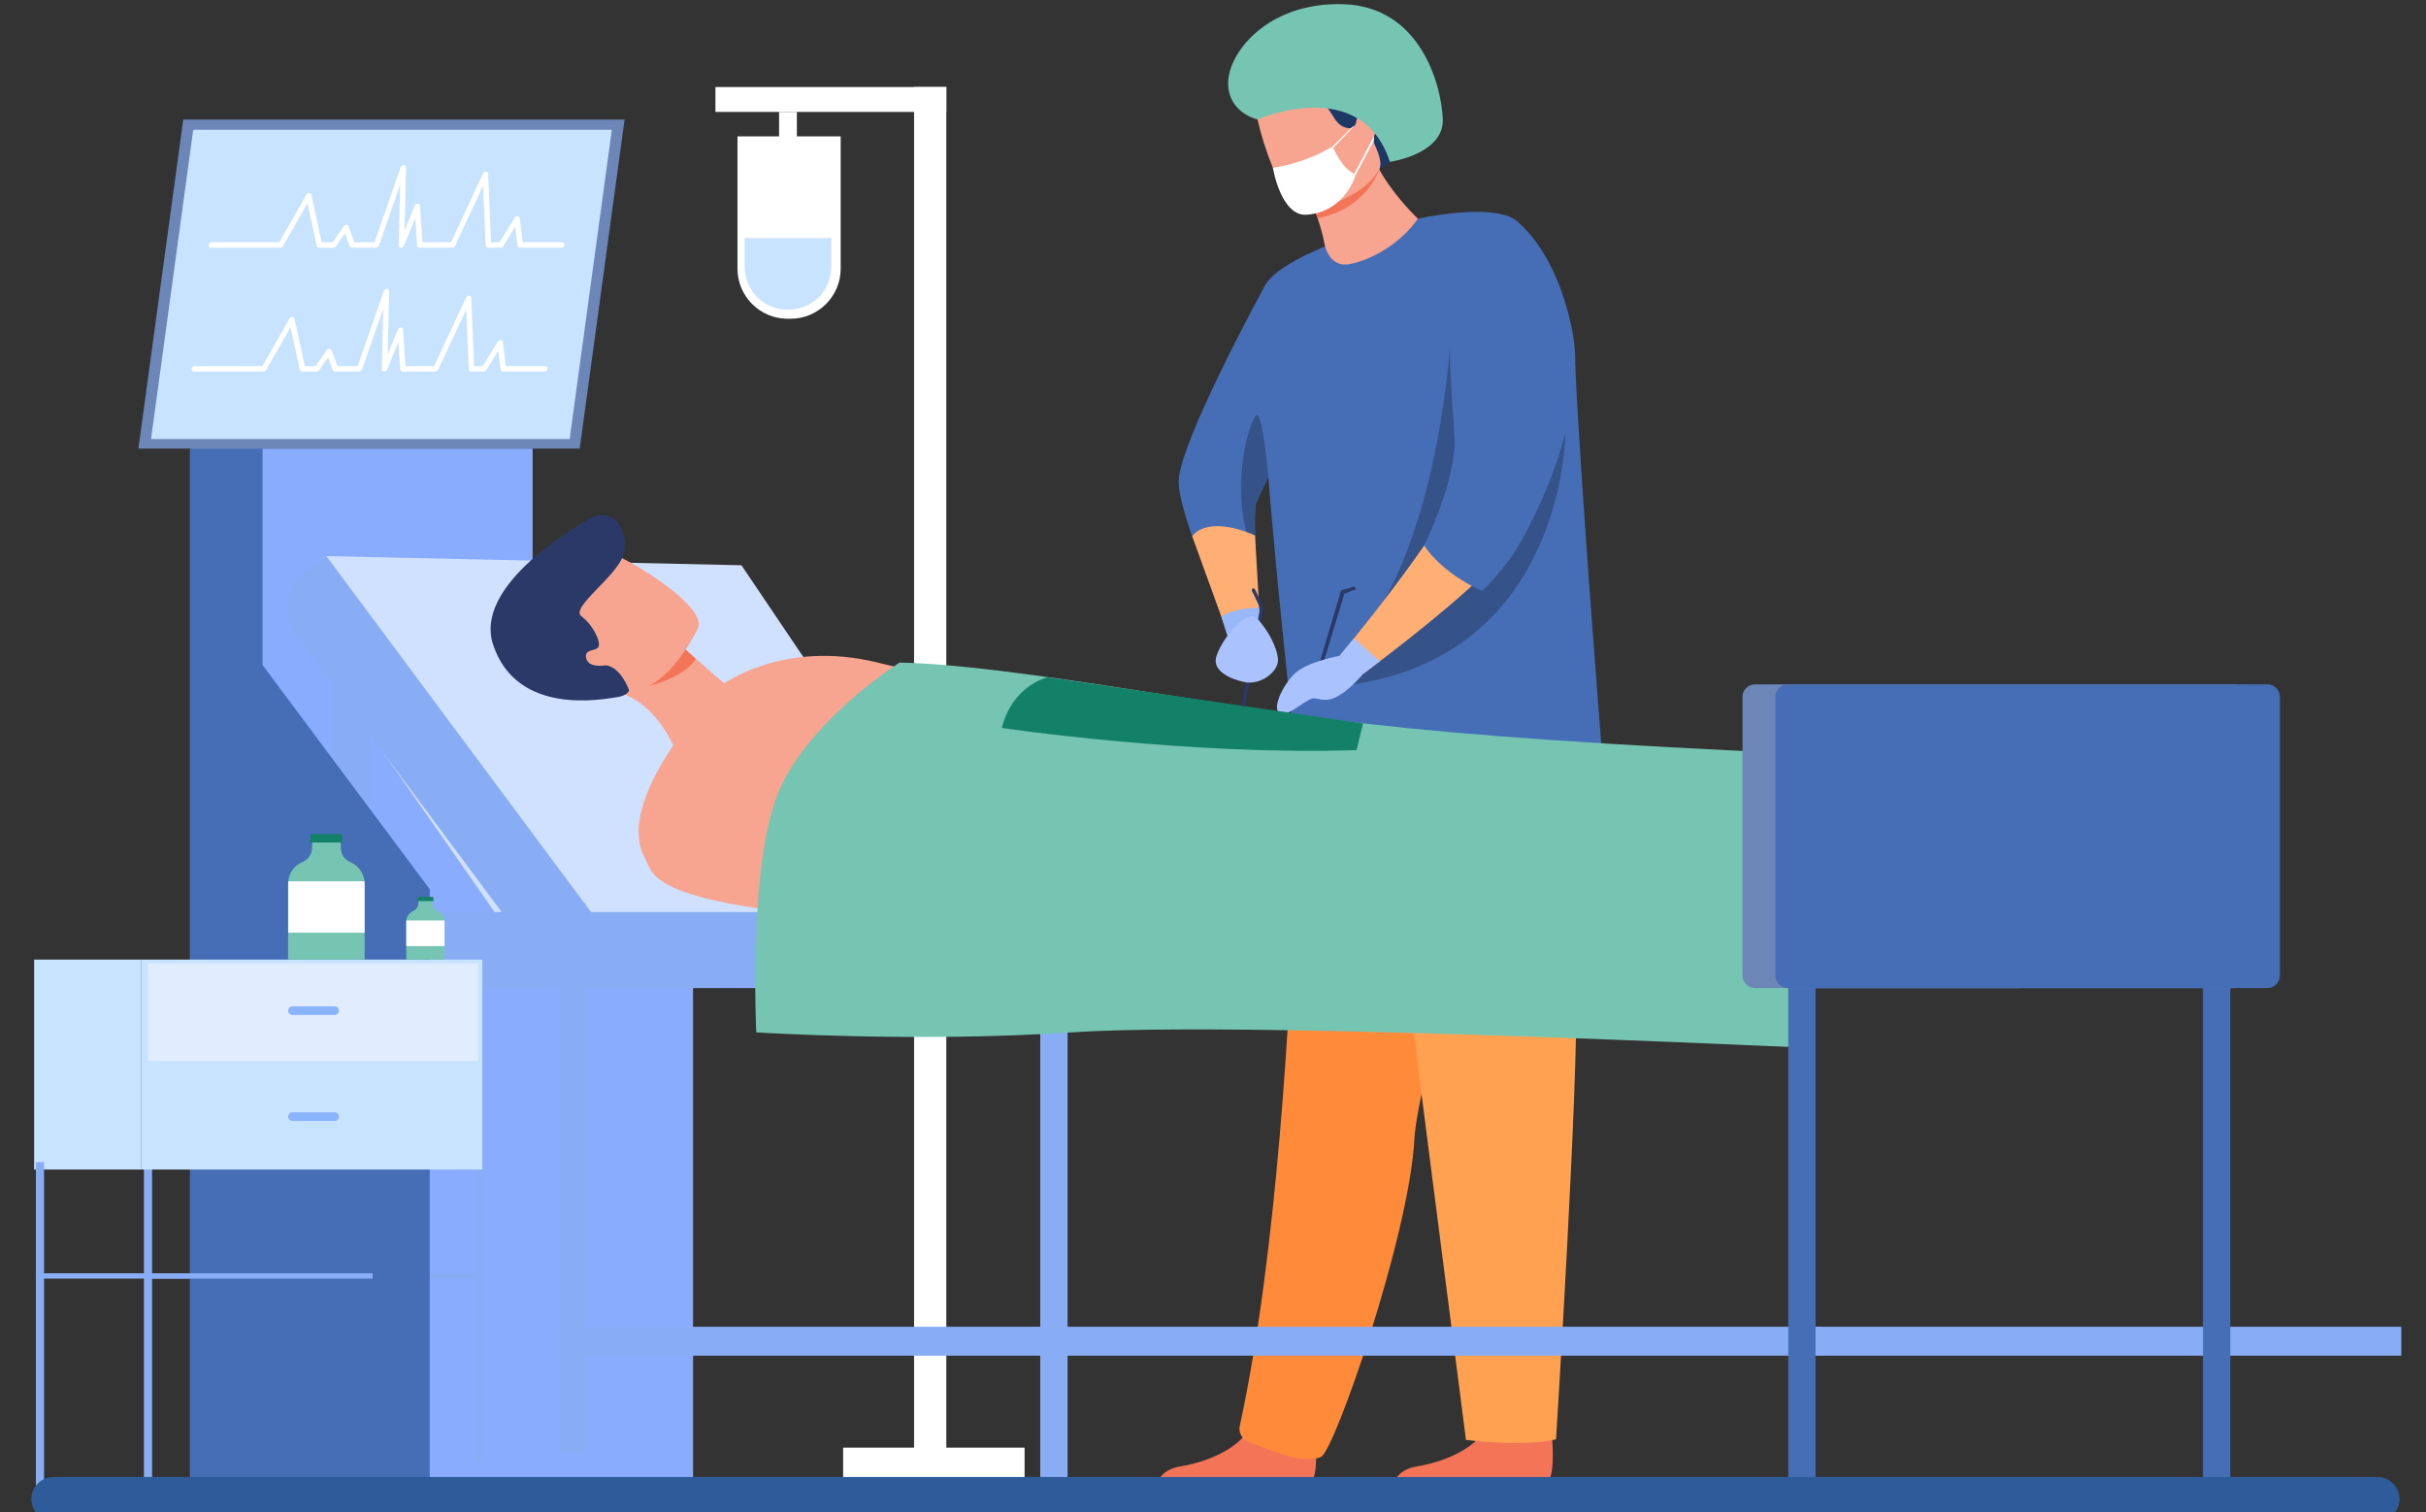 <?xml version="1.0" encoding="UTF-8"?>
<svg width="690px" height="430px" viewBox="0 0 690 430" version="1.1" xmlns="http://www.w3.org/2000/svg" xmlns:xlink="http://www.w3.org/1999/xlink">
    <rect x="0" y="0" width="690" height="430" fill="#333333" stroke="none"/>
    <!-- Generator: Sketch 56.2 (81672) - https://sketch.com -->
    <title>illustration/product/02</title>
    <desc>Created with Sketch.</desc>
    <g id="illustration/product/02" stroke="none" stroke-width="1" fill="none" fill-rule="evenodd">
        <g id="img/step1" transform="translate(8, 0)">
            <g id="Group" transform="translate(0.69, 0.267)">
                <g id="Group-196" transform="translate(0, 0.127)">
                    <polygon id="Fill-4" fill="#FFFFFF" points="251.291 419.207 260.459 419.207 260.459 24.359 251.291 24.359"></polygon>
                    <path d="M215.284,90.255 L216.194,90.255 C224.016,90.255 230.417,83.855 230.417,76.032 L230.417,38.394 L201.061,38.394 L201.061,76.032 C201.061,83.855 207.462,90.255 215.284,90.255" id="Fill-6" fill="#FFFFFF"></path>
                    <path d="M215.236,87.674 L215.609,87.674 C222.286,87.674 227.749,82.211 227.749,75.534 L227.749,67.298 L203.097,67.298 L203.097,75.534 C203.097,82.211 208.559,87.674 215.236,87.674" id="Fill-7" fill="#C8E3FF"></path>
                    <polygon id="Fill-8" fill="#FFFFFF" points="194.79 31.438 260.459 31.438 260.459 24.359 194.79 24.359"></polygon>
                    <polygon id="Fill-9" fill="#FFFFFF" points="212.893 39.99 217.953 39.99 217.953 31.438 212.893 31.438"></polygon>
                    <polygon id="Fill-10" fill="#FFFFFF" points="231.112 421.279 282.72 421.279 282.72 411.308 231.112 411.308"></polygon>
                    <g id="Group-45" transform="translate(30.311, 33.451)">
                        <polygon id="Fill-40" fill="#6B86B7" points="125.882 93.734 0.355 93.734 13.118 0.161 138.645 0.161"></polygon>
                        <polygon id="Fill-41" fill="#C8E3FF" points="123.022 91.015 3.956 91.015 15.953 3.06 135.019 3.06"></polygon>
                        <path d="M75.079,36.598 C75.059,36.598 75.038,36.597 75.018,36.595 C74.652,36.566 74.394,36.279 74.402,35.91 L74.814,18.685 L68.778,35.984 C68.654,36.342 68.303,36.598 67.938,36.598 L61.071,36.598 C60.778,36.598 60.532,36.432 60.437,36.17 L59.117,32.539 L56.584,36.199 C56.414,36.445 56.134,36.598 55.853,36.598 L51.733,36.598 C51.405,36.598 51.141,36.391 51.074,36.081 L48.444,23.938 L41.522,36.13 C41.361,36.414 41.056,36.598 40.747,36.598 L20.973,36.598 C20.545,36.598 20.246,36.251 20.304,35.823 C20.362,35.396 20.756,35.049 21.184,35.049 L40.449,35.049 L48.137,21.51 C48.302,21.218 48.628,21.037 48.937,21.043 C49.254,21.054 49.506,21.258 49.57,21.559 L52.493,35.049 L55.608,35.049 L58.753,30.504 C58.927,30.253 59.233,30.09 59.501,30.106 C59.788,30.112 60.025,30.277 60.119,30.533 L61.761,35.049 L67.521,35.049 L74.974,13.691 C75.103,13.319 75.468,13.053 75.852,13.079 C76.228,13.097 76.499,13.388 76.49,13.765 L76.06,31.741 L78.984,24.633 C79.126,24.286 79.466,24.054 79.836,24.064 C80.193,24.077 80.461,24.334 80.483,24.686 L81.142,35.049 L89.285,35.049 L98.364,15.533 C98.52,15.195 98.883,14.973 99.226,15.002 C99.576,15.027 99.832,15.289 99.846,15.638 L100.657,35.049 L103.091,35.049 L107.402,28.072 C107.583,27.78 107.908,27.605 108.235,27.638 C108.554,27.669 108.791,27.899 108.83,28.214 L109.67,35.049 L120.881,35.049 C121.308,35.049 121.608,35.396 121.549,35.823 C121.491,36.251 121.097,36.598 120.67,36.598 L108.86,36.598 C108.507,36.598 108.231,36.359 108.189,36.018 L107.53,30.648 L104.124,36.16 C103.959,36.427 103.664,36.598 103.367,36.598 L99.797,36.598 C99.421,36.598 99.137,36.328 99.121,35.959 L98.411,18.934 L90.443,36.065 C90.295,36.383 89.969,36.598 89.635,36.598 L80.296,36.598 C79.927,36.598 79.645,36.337 79.622,35.975 L79.127,28.191 L75.902,36.029 C75.763,36.367 75.424,36.598 75.079,36.598" id="Fill-42" fill="#FFFFFF"></path>
                        <path d="M70.273,71.83 C70.253,71.83 70.233,71.83 70.212,71.828 C69.847,71.799 69.588,71.512 69.597,71.143 L70.008,53.917 L63.973,71.217 C63.848,71.575 63.498,71.83 63.132,71.83 L56.266,71.83 C55.972,71.83 55.727,71.665 55.632,71.402 L54.311,67.772 L51.779,71.432 C51.609,71.678 51.329,71.83 51.048,71.83 L46.928,71.83 C46.6,71.83 46.335,71.623 46.268,71.314 L43.638,59.171 L36.716,71.363 C36.555,71.646 36.25,71.83 35.942,71.83 L16.167,71.83 C15.74,71.83 15.44,71.484 15.499,71.056 C15.557,70.628 15.951,70.282 16.378,70.282 L35.644,70.282 L43.331,56.742 C43.497,56.45 43.823,56.27 44.132,56.276 C44.449,56.286 44.7,56.491 44.765,56.792 L47.687,70.282 L50.803,70.282 L53.948,65.736 C54.122,65.486 54.428,65.323 54.696,65.338 C54.982,65.344 55.22,65.509 55.313,65.766 L56.955,70.282 L62.716,70.282 L70.168,48.923 C70.297,48.552 70.662,48.286 71.046,48.311 C71.423,48.329 71.693,48.62 71.684,48.998 L71.255,66.973 L74.179,59.865 C74.321,59.519 74.661,59.287 75.03,59.296 C75.387,59.309 75.655,59.567 75.677,59.918 L76.337,70.282 L84.48,70.282 L93.558,50.765 C93.715,50.428 94.078,50.205 94.42,50.234 C94.771,50.26 95.027,50.522 95.041,50.871 L95.851,70.282 L98.286,70.282 L102.597,63.305 C102.778,63.012 103.102,62.837 103.429,62.87 C103.748,62.902 103.986,63.132 104.025,63.446 L104.864,70.282 L116.075,70.282 C116.502,70.282 116.802,70.628 116.744,71.056 C116.686,71.484 116.291,71.83 115.864,71.83 L104.054,71.83 C103.701,71.83 103.426,71.592 103.384,71.25 L102.724,65.88 L99.319,71.392 C99.153,71.66 98.859,71.83 98.561,71.83 L94.991,71.83 C94.616,71.83 94.331,71.561 94.316,71.192 L93.606,54.166 L85.637,71.298 C85.489,71.615 85.163,71.83 84.829,71.83 L75.49,71.83 C75.122,71.83 74.839,71.57 74.816,71.208 L74.321,63.423 L71.097,71.261 C70.958,71.599 70.619,71.83 70.273,71.83" id="Fill-43" fill="#FFFFFF"></path>
                        <polygon id="Fill-44" fill="#89ACFF" points="112.486 142.623 112.486 93.734 15.491 93.734 15.491 142.623 15.491 248.785 15.491 387.927 158.121 387.927 158.121 142.623"></polygon>
                    </g>
                    <path d="M365.656,414.358 C365.596,417.36 365.218,420.201 364.129,421.322 L320.481,421.322 C321.036,419.743 322.608,417.368 327.088,416.641 C332.18,415.817 340.117,413.365 344.75,408.466 C346.402,406.726 347.632,404.673 348.171,402.274 C350.224,393.131 365.149,405.075 365.149,405.075 C365.149,405.075 365.752,409.889 365.656,414.358" id="Fill-46" fill="#F47458"></path>
                    <path d="M432.949,414.358 C432.888,417.36 432.51,420.201 431.422,421.322 L387.774,421.322 C388.329,419.743 389.9,417.368 394.381,416.641 C399.473,415.817 407.41,413.365 412.044,408.466 C413.695,406.726 414.925,404.673 415.463,402.274 C417.517,393.131 432.442,405.075 432.442,405.075 C432.442,405.075 433.045,409.889 432.949,414.358" id="Fill-47" fill="#F47458"></path>
                    <path d="M346.859,409.913 C351.738,411.468 361.06,416.218 366.982,413.984 C370.809,412.542 392.202,350.658 393.589,323.59 C393.692,321.622 394.079,318.876 394.685,315.528 C395.952,308.543 398.169,298.943 400.721,288.351 C407.567,259.969 416.827,224.463 416.626,213.114 C416.316,195.5 364.134,209.423 364.134,209.423 C364.134,209.423 360.545,223.871 359.829,244.79 C358.412,286.314 354.516,356.453 343.92,405.162 C343.471,407.229 344.837,409.27 346.859,409.913" id="Fill-48" fill="#FF8B3A"></path>
                    <path d="M383.077,213.175 L408.257,409.104 C408.257,409.104 424.454,411.271 433.875,408.934 C433.875,408.934 440.274,307.359 439.602,281.651 C438.929,255.945 445.398,212.864 438.125,208.113 C430.852,203.363 383.077,213.175 383.077,213.175" id="Fill-49" fill="#FFA151"></path>
                    <path d="M361.254,226.408 L448.138,228.949 C448.138,228.949 440.967,139.909 439.358,104.021 C439.358,104.021 431.876,67.462 421.541,61.697 C408.648,54.506 356.337,69.866 351.01,80.978 C345.426,92.627 361.254,226.408 361.254,226.408" id="Fill-50" fill="#466EB6"></path>
                    <path d="M375.297,74.702 C381.702,73.437 389.904,68.63 394.559,61.816 C388.864,56.119 385.461,51.173 383.602,47.832 C383.501,47.655 383.408,47.482 383.318,47.314 C382.383,45.571 381.904,44.325 381.761,43.721 L366.433,49.999 C366.433,49.999 363.027,53.631 363.57,54.955 C363.859,55.663 364.131,56.343 364.383,56.995 C365.074,58.771 365.634,60.338 366.083,61.697 C367.554,66.118 367.89,68.346 367.89,68.346 C367.89,68.346 368.829,75.98 375.297,74.702" id="Fill-51" fill="#F7A491"></path>
                    <path d="M366.083,61.697 C378.615,59.185 382.757,50.079 383.602,47.832 C383.721,47.511 383.775,47.328 383.775,47.328 C383.627,47.317 383.476,47.314 383.318,47.314 C378.279,47.334 369.039,52.744 364.383,56.995 C365.075,58.77 365.634,60.338 366.083,61.697" id="Fill-52" fill="#F47458"></path>
                    <path d="M384.657,39.593 C387.156,51.611 372.595,57.146 366.08,58.995 C364.247,59.517 363.053,59.745 363.053,59.745 C360.861,60.027 358.483,57.366 356.301,53.498 C351.98,45.846 348.414,33.476 348.536,29.888 C348.721,24.49 350.565,17.977 366.535,15.591 C382.508,13.206 381.459,24.193 384.657,39.593" id="Fill-53" fill="#F7A491"></path>
                    <path d="M345.444,23.88 C346.303,20.321 349.134,15.243 352.108,11.613 C358.495,3.813 370.874,4.09 370.925,4.092 C384.913,4.449 391.723,12.25 391.224,28.951 C390.697,46.611 383.681,47.522 383.681,47.522 C383.681,47.522 384.682,46.136 382.654,41.53 C382.538,41.268 382.437,41.051 382.347,40.866 C381.895,39.937 381.84,38.842 382.292,37.914 C383.226,35.997 382.316,31.728 380.63,31.127 C378.596,30.401 377.17,32.879 377.013,34.399 C376.791,35.518 375.872,36.255 374.647,36.039 C370.002,35.217 370.488,29.571 365.794,28.161 C361.1,26.751 354.928,32.077 348.708,31.968 C340.729,32.224 344.797,26.561 345.444,23.88" id="Fill-54" fill="#1E3865"></path>
                    <path d="M348.608,142.604 C348.097,143.921 348.135,149.381 348.391,155.821 C348.84,167.21 349.968,181.652 349.968,181.652 L330.398,152.131 C330.398,152.131 326.446,141.351 326.539,136.454 C326.752,125.285 351.01,80.976 351.01,80.976 L366.735,105.577 C366.735,105.577 357.343,124.332 352.047,135.263 C350.272,138.914 348.96,141.693 348.608,142.604" id="Fill-55" fill="#466EB6"></path>
                    <path d="M353.343,47.314 C353.343,47.314 361.877,46.376 370.324,41.263 C370.324,41.263 373.065,47.95 376.955,49.228 C376.955,49.228 374.079,59.766 363.063,60.676 C355.621,61.291 353.343,47.314 353.343,47.314" id="Fill-56" fill="#FFFFFF"></path>
                    <polygon id="Fill-57" fill="#FFFFFF" points="370.407 41.819 370.324 41.263 375.858 35.775 376.651 35.265"></polygon>
                    <polygon id="Fill-58" fill="#FFFFFF" points="376.955 49.228 376.407 49.138 382.147 38.264 382.006 39.728"></polygon>
                    <path d="M348.998,33.57 C348.998,33.57 378.525,20.662 386.613,45.633 C386.613,45.633 402.111,43.486 401.666,33.409 C401.222,23.332 395.101,1.548 373.488,0.807 C351.874,0.066 340.612,14.661 340.612,23.22 C340.612,31.779 348.998,33.57 348.998,33.57" id="Fill-59" fill="#76C5B3"></path>
                    <polygon id="Fill-61" fill="#2A3967" points="366.08 193.503 365.491 191.92 372.732 167.545 373.671 168.451"></polygon>
                    <polygon id="Fill-62" fill="#2A3967" points="372.732 167.545 376.505 166.401 377.068 167.151 373.671 168.451"></polygon>
                    <path d="M436.521,122.827 C436.521,122.827 436.521,186.133 374.9,194.412 L404.693,153.594 L436.521,122.827 Z" id="Fill-63" fill="#355389"></path>
                    <path d="M403.682,98.384 C403.682,98.384 400.737,144.399 383.771,172.434 L412.345,142.122 L417.868,119.932 L403.682,98.384 Z" id="Fill-64" fill="#355389"></path>
                    <path d="M419.154,156.554 C413.063,164.899 393.009,180.628 383.771,187.665 C380.872,189.88 379.036,191.231 379.036,191.231 L372.314,186.132 C372.314,186.132 373.888,184.26 376.413,181.148 C381.779,174.524 391.431,162.276 399.295,150.481 C410.854,133.143 408.498,86.019 408.498,86.019 C416.815,78.017 432.803,88.891 436.937,98.169 C441.067,107.443 427.157,145.591 419.154,156.554" id="Fill-65" fill="#FFAF73"></path>
                    <path d="M421.541,61.697 C421.541,61.697 433.53,68.827 438.493,93.722 C443.456,118.618 425.673,152.11 420.487,158.926 C415.3,165.743 412.781,167.67 412.781,167.67 C412.781,167.67 401.906,163.048 396.377,154.763 C396.377,154.763 405.742,135.809 405.001,123.694 C404.352,113.073 401.37,82.756 407.298,76.532 C413.225,70.308 421.541,61.697 421.541,61.697" id="Fill-66" fill="#466EB6"></path>
                    <path d="M383.771,187.666 C380.872,189.879 379.036,191.231 379.036,191.231 C379.036,191.231 375.733,195.232 372.314,197.308 C368.9,199.385 367.286,198.495 365.21,198.198 C363.138,197.899 357.506,203.83 355.283,202.497 C353.06,201.163 355.949,194.717 359.506,191.231 C363.058,187.75 372.314,186.132 372.314,186.132 C372.314,186.132 373.888,184.26 376.413,181.148 L383.771,187.666 Z" id="Fill-67" fill="#AAC3FF"></path>
                    <path d="M348.608,142.604 C348.097,143.921 348.135,149.381 348.391,155.821 L348.043,157.761 C340.248,138.928 346.678,119.691 348.531,117.762 C350.388,115.832 352.047,135.263 352.047,135.263 C350.272,138.914 348.96,141.693 348.608,142.604" id="Fill-68" fill="#355389"></path>
                    <path d="M273.578,266.207 L137.005,266.207 L77.18,180.393 C73.339,174.882 74.107,167.376 78.445,162.702 L84.125,157.758 L202.195,160.363 L273.578,266.207 Z" id="Fill-69" fill="#D0E0FF"></path>
                    <path d="M166.435,268.447 L150.083,280.607 L75.269,179.997 C71.129,174.43 72.286,166.562 77.853,162.422 L84.125,157.758 L166.435,268.447 Z" id="Fill-70" fill="#89ADF5"></path>
                    <path d="M78.578,280.606 L565.097,280.606 C571.064,280.606 575.902,275.769 575.902,269.801 C575.902,263.834 571.064,258.996 565.097,258.996 L78.578,258.996 C72.611,258.996 67.773,263.834 67.773,269.801 C67.773,275.769 72.611,280.606 78.578,280.606" id="Fill-71" fill="#89ADF5"></path>
                    <polygon id="Fill-72" fill="#89ADF5" points="150.083 412.561 157.859 412.561 157.859 256.456 150.083 256.456"></polygon>
                    <polygon id="Fill-75" fill="#89ADF5" points="287.176 428.117 294.951 428.117 294.951 256.456 287.176 256.456"></polygon>
                    <polygon id="Fill-76" fill="#89ADF5" points="150.084 385.158 509.696 385.158 509.696 376.929 150.084 376.929"></polygon>
                    <polygon id="Fill-77" fill="#89ADF5" points="501.921 385.158 674.282 385.158 674.282 376.929 501.921 376.929"></polygon>
                    <path d="M196.919,194.232 C196.919,194.232 214.08,181.412 240.925,188.031 C254.019,191.261 321.838,207.521 321.838,207.521 L294.951,252.018 C294.951,252.018 181.914,255.339 175.1,244.296 C164.436,227.012 196.919,194.232 196.919,194.232" id="Fill-86" fill="#F7A491"></path>
                    <path d="M209.086,231.767 C209.086,231.767 235.593,231.425 242.948,233.447 C250.302,235.47 244.602,240.802 244.051,240.986 C243.499,241.17 209.086,231.767 209.086,231.767" id="Fill-87" fill="#F5904E"></path>
                    <polygon id="Fill-88" fill="#89ADF5" points="85.559 174.643 85.559 263.722 96.475 263.722 96.475 186.84"></polygon>
                    <path d="M183.793,213.95 C183.793,213.95 177.604,195.795 161.913,195.71 L178.251,184.939 L183.242,181.652 C183.242,181.652 185.978,184.097 189.265,186.995 C193.66,190.871 199.036,195.56 200.157,196.295 C202.118,197.586 187.386,212.608 183.793,213.95" id="Fill-89" fill="#F7A491"></path>
                    <path d="M189.265,186.995 C184.411,194.126 170.231,195.843 170.231,195.843 L178.251,184.94 L183.242,181.652 C183.242,181.652 185.978,184.097 189.265,186.995" id="Fill-90" fill="#F47458"></path>
                    <path d="M189.875,178.082 C189.875,178.082 179.161,201.945 164.403,195.044 C149.645,188.144 138.323,186.576 144.539,171.048 C150.756,155.52 157.761,155.214 163.248,156.32 C168.734,157.425 192.282,171.696 189.875,178.082" id="Fill-91" fill="#F7A491"></path>
                    <path d="M163.561,188.811 C163.561,188.811 158.781,189.748 158.057,186.898 C157.333,184.048 160.732,184.936 161.508,183.582 C162.284,182.227 160.031,177.363 156.687,174.892 C153.343,172.419 166.917,163.447 168.608,157.34 C170.298,151.232 166.515,142.38 157.691,147.818 C152.505,151.014 126.258,166.777 131.545,182.895 C138.283,203.441 162.998,198.41 166.568,197.915 C170.138,197.421 170.23,195.843 170.23,195.843 C170.23,195.843 167.812,189.176 163.561,188.811" id="Fill-92" fill="#2A3967"></path>
                    <path d="M269.854,242.406 C255.025,240.393 245.704,240.396 225.457,235.194 L225.457,235.194 L225.442,235.19 C210.313,231.303 176.557,222.96 176.557,222.96 C176.557,222.96 170.319,237.793 176.694,247.48 C183.068,257.166 222.149,259.519 222.149,259.519 C232.388,261.059 242.121,261.969 247.79,261.84 C263.602,261.481 303.195,256.402 303.195,256.402 L303.686,247.48 C303.686,247.48 295.463,245.883 269.854,242.406" id="Fill-95" fill="#F7A491"></path>
                    <path d="M300.253,247.48 C300.253,247.48 317.415,247.926 322.073,249.174 C326.73,250.421 336.537,257.831 334.331,258.539 C332.124,259.247 316.863,257.347 314.289,257.531 C311.715,257.715 306.934,258.634 303.44,256.796 C299.947,254.957 300.253,247.48 300.253,247.48" id="Fill-96" fill="#FFAF73"></path>
                    <path d="M212.037,226.644 C204.231,247.973 206.4,293.205 206.4,293.205 C206.4,293.205 251.935,296.146 296.168,293.205 C325.657,291.244 395.922,292.723 506.963,297.643 L503.801,213.95 C450.836,211.646 409.827,208.839 380.773,205.53 C337.192,200.565 279.172,188.696 247.164,188.031 C247.164,188.031 219.843,205.315 212.037,226.644 Z" id="Fill-97" fill="#76C5B3"></path>
                    <path d="M289.253,192.234 C289.253,192.234 279.351,194.395 276.239,206.633 C276.239,206.633 329.573,214.551 377.15,212.931 L378.963,205.347 L289.253,192.234 Z" id="Fill-120" fill="#138167"></path>
                    <polygon id="Fill-122" fill="#89ADF5" points="126.17 415.153 128.487 415.153 128.487 330.1 126.17 330.1"></polygon>
                    <polygon id="Fill-126" fill="#E1EDFF" points="33.403 330.981 127.328 330.981 127.328 302.542 33.403 302.542"></polygon>
                    <polygon id="Fill-127" fill="#89ADF5" points="32.245 363.238 128.013 363.238 128.013 361.718 32.245 361.718"></polygon>
                    <path d="M349.968,181.652 L341.372,182.4 L330.398,152.131 C330.398,152.131 334.137,145.774 348.261,151.885 L349.968,181.652 Z" id="Fill-169" fill="#FFAF73"></path>
                    <path d="M349.968,181.652 L341.453,183.767 L338.662,174.924 C338.662,174.924 342.091,172.521 349.409,172.434 L349.968,181.652 Z" id="Fill-170" fill="#98B8F9"></path>
                    <path d="M344.966,200.56 C344.936,200.56 344.905,200.557 344.875,200.551 C344.613,200.501 344.442,200.248 344.491,199.987 L349.728,172.529 L347.384,167.625 C347.27,167.385 347.372,167.097 347.612,166.982 C347.852,166.867 348.14,166.969 348.255,167.209 L350.667,172.256 C350.711,172.349 350.724,172.453 350.705,172.555 L345.439,200.167 C345.395,200.399 345.193,200.56 344.966,200.56" id="Fill-171" fill="#2A3967"></path>
                    <path d="M344.916,193.498 C344.916,193.498 335.429,191.669 337.33,186.084 C339.231,180.5 346.198,172.667 348.902,175.537 C351.815,178.629 354.561,183.624 354.792,187.122 C355.023,190.62 349.706,194.757 344.916,193.498" id="Fill-172" fill="#AAC3FF"></path>
                    <polygon id="Fill-73" fill="#466EB6" points="617.878 422.354 625.654 422.354 625.654 256.456 617.878 256.456"></polygon>
                    <polygon id="Fill-74" fill="#466EB6" points="499.913 432.147 507.688 432.147 507.688 256.456 499.913 256.456"></polygon>
                    <path d="M626.868,280.606 L490.463,280.606 C488.511,280.606 486.913,279.009 486.913,277.057 L486.913,197.782 C486.913,195.829 488.511,194.232 490.463,194.232 L626.868,194.232 C628.821,194.232 630.418,195.829 630.418,197.782 L630.418,277.057 C630.418,279.009 628.821,280.606 626.868,280.606" id="Fill-93" fill="#6B86B7"></path>
                    <path d="M636.204,280.606 L499.799,280.606 C497.847,280.606 496.249,279.009 496.249,277.057 L496.249,197.782 C496.249,195.829 497.847,194.232 499.799,194.232 L636.204,194.232 C638.157,194.232 639.754,195.829 639.754,197.782 L639.754,277.057 C639.754,279.009 638.157,280.606 636.204,280.606" id="Fill-94" fill="#466EB6"></path>
                    <polygon id="Fill-11" fill="#466EB6" points="65.987 127.186 65.987 188.747 113.533 252.487 113.533 420.649 45.311 420.649 45.311 127.186"></polygon>
                    <g id="Group-2" transform="translate(0.225, 236.801)">
                        <polygon id="Fill-121" fill="#89ADF5" points="32.02 188.518 34.337 188.518 34.337 93.299 32.02 93.299"></polygon>
                        <polygon id="Fill-123" fill="#C8E3FF" points="31.168 95.418 128.28 95.418 128.28 35.71 31.168 35.71"></polygon>
                        <polygon id="Fill-124" fill="#C8E3FF" points="0.798 95.418 31.168 95.418 31.168 35.71 0.798 35.71"></polygon>
                        <polygon id="Fill-125" fill="#E1EDFF" points="33.178 64.508 127.104 64.508 127.104 36.811 33.178 36.811"></polygon>
                        <polygon id="Fill-130" fill="#89ADF5" points="1.29 188.518 3.607 188.518 3.607 93.299 1.29 93.299"></polygon>
                        <polygon id="Fill-131" fill="#89ADF5" points="1.29 126.437 97.059 126.437 97.059 124.917 1.29 124.917"></polygon>
                        <path d="M86.258,51.463 L74.275,51.463 C73.593,51.463 73.041,50.91 73.041,50.229 C73.041,49.548 73.593,48.995 74.275,48.995 L86.258,48.995 C86.94,48.995 87.492,49.548 87.492,50.229 C87.492,50.91 86.94,51.463 86.258,51.463" id="Fill-136" fill="#8AB5FE"></path>
                        <path d="M86.258,81.598 L74.275,81.598 C73.593,81.598 73.041,81.045 73.041,80.364 C73.041,79.683 73.593,79.13 74.275,79.13 L86.258,79.13 C86.94,79.13 87.492,79.683 87.492,80.364 C87.492,81.045 86.94,81.598 86.258,81.598" id="Fill-137" fill="#8AB5FE"></path>
                        <path d="M94.784,14.145 L94.784,35.71 L73.041,35.71 L73.041,14.077 C73.041,13.867 73.05,13.662 73.073,13.457 C73.301,10.98 74.893,8.9 77.087,7.97 C78.651,7.309 79.75,5.876 79.837,4.179 L79.997,1.064 L87.979,1.064 L88.029,4.171 C88.061,5.863 89.133,7.317 90.692,7.974 C92.895,8.905 94.496,10.984 94.747,13.457 C94.77,13.685 94.784,13.913 94.784,14.145" id="Fill-163" fill="#76C5B3"></path>
                        <polygon id="Fill-164" fill="#138167" points="88.549 2.433 79.236 2.433 79.484 -1.04546001e-14 88.302 -1.04546001e-14"></polygon>
                        <path d="M94.784,14.145 L94.784,28.052 L73.041,28.052 L73.041,14.077 C73.041,13.867 73.05,13.662 73.073,13.457 L94.747,13.457 C94.77,13.685 94.784,13.913 94.784,14.145" id="Fill-165" fill="#FFFFFF"></path>
                        <path d="M117.514,24.928 L117.514,35.71 L106.642,35.71 L106.642,24.893 C106.642,24.789 106.647,24.686 106.658,24.583 C106.772,23.345 107.568,22.305 108.665,21.84 C109.447,21.509 109.997,20.793 110.04,19.945 L110.12,18.387 L114.111,18.387 L114.136,19.94 C114.152,20.786 114.688,21.514 115.468,21.842 C116.569,22.307 117.37,23.347 117.495,24.583 C117.507,24.697 117.514,24.811 117.514,24.928" id="Fill-166" fill="#76C5B3"></path>
                        <polygon id="Fill-167" fill="#138167" points="114.396 19.071 109.74 19.071 109.864 17.855 114.273 17.855"></polygon>
                        <path d="M117.514,24.928 L117.514,31.881 L106.642,31.881 L106.642,24.893 C106.642,24.789 106.647,24.686 106.658,24.583 L117.495,24.583 C117.507,24.697 117.514,24.811 117.514,24.928" id="Fill-168" fill="#FFFFFF"></path>
                    </g>
                </g>
                <path d="M614.53,432.294 L6.478,432.294 C3.026,432.294 0.228,429.496 0.228,426.043 C0.228,422.592 3.026,419.793 6.478,419.793 L667.522,419.793 C670.974,419.793 673.772,422.592 673.772,426.043 C673.772,429.496 670.974,432.294 667.522,432.294" id="Fill-18" fill="#2E5B9A"></path>
            </g>
        </g>
    </g>
</svg>